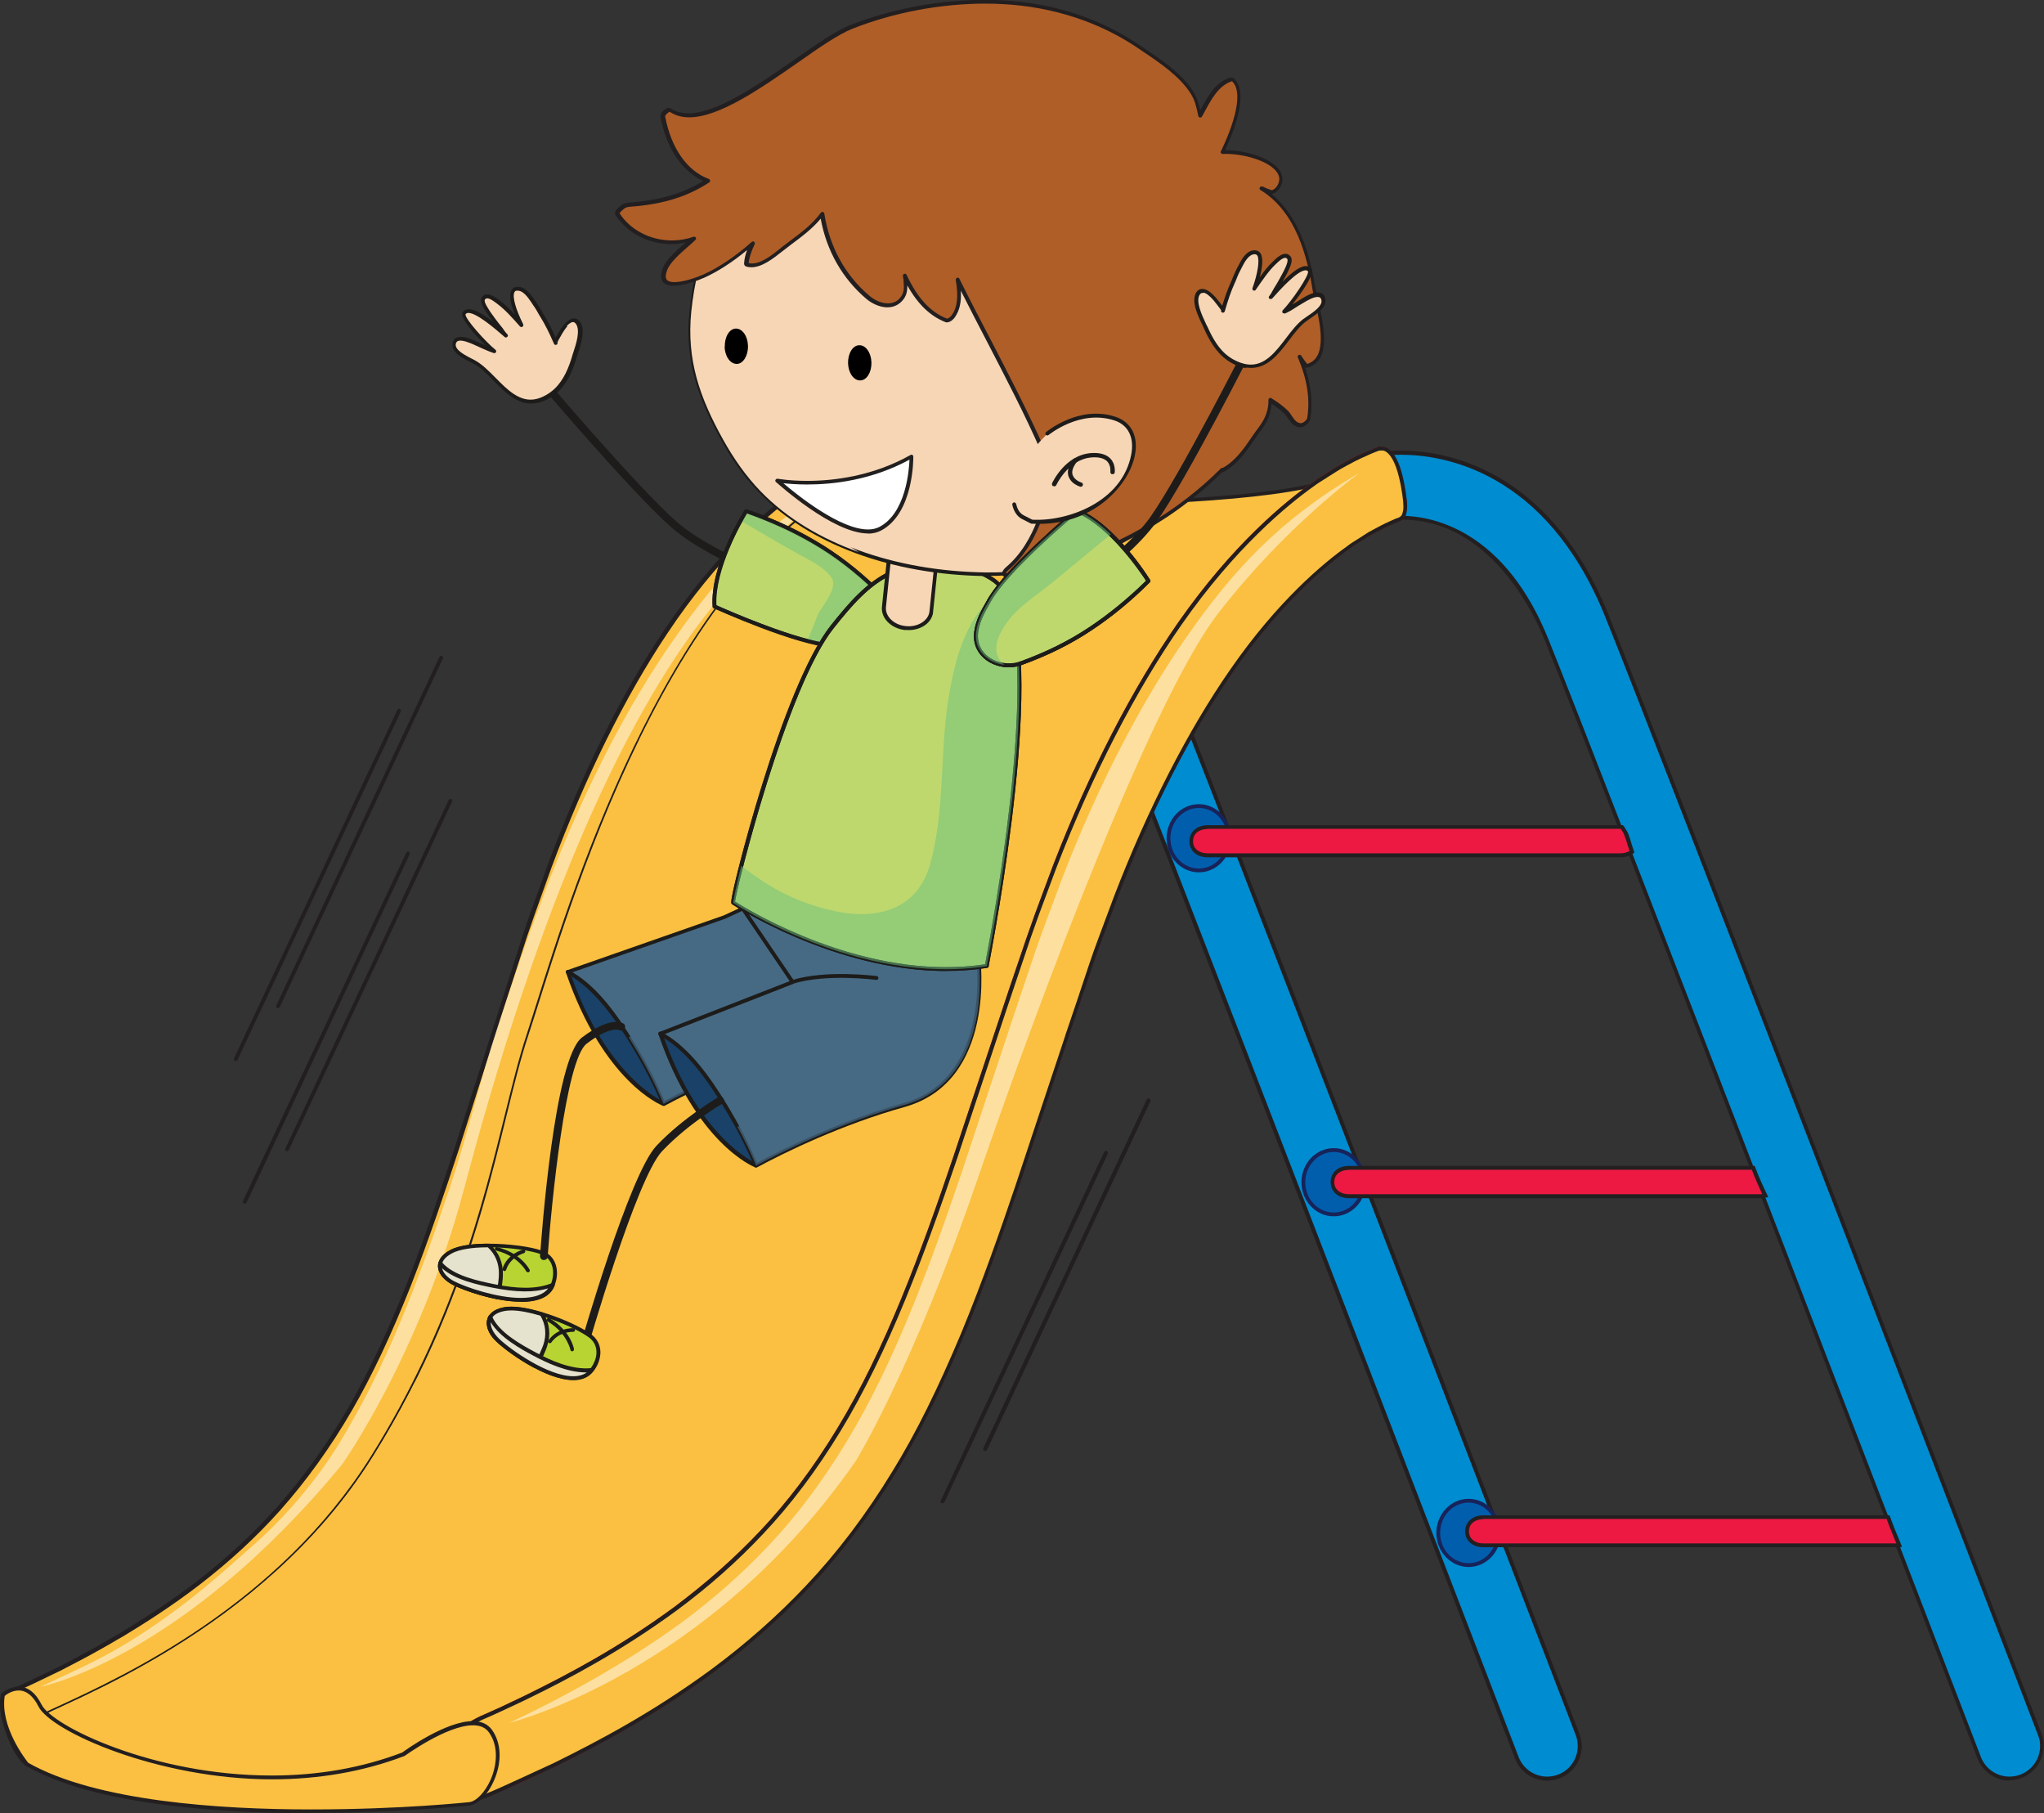 <?xml version="1.0" encoding="UTF-8"?><svg xmlns="http://www.w3.org/2000/svg" viewBox="0 0 112.75 100"><rect x="0" y="0" width="112.75" height="100" fill="#333333" stroke="none"/><defs><style>.cls-1{opacity:.7;}.cls-1,.cls-2,.cls-3{mix-blend-mode:multiply;}.cls-4{fill:#000;}.cls-4,.cls-5,.cls-6,.cls-7,.cls-8,.cls-9,.cls-10,.cls-11,.cls-12,.cls-13,.cls-14,.cls-15,.cls-16,.cls-17,.cls-18,.cls-19,.cls-20,.cls-21,.cls-22,.cls-23{stroke-width:0px;}.cls-5{fill:#b8d433;}.cls-6{fill:#466a84;}.cls-7{fill:#005ead;}.cls-8{fill:#ed1942;}.cls-9{fill:#af5e28;}.cls-24{isolation:isolate;}.cls-10{fill:#008cd0;}.cls-11{fill:#6bc07d;}.cls-12{fill:#bed86e;}.cls-13{fill:#fbc041;}.cls-14{fill:#ac191d;}.cls-15{fill:#e5e2cd;}.cls-16{fill:#8cbd3f;}.cls-2,.cls-25{opacity:.5;}.cls-17{fill:#f7d6b6;}.cls-18{fill:#221f1f;}.cls-19{fill:#231f20;}.cls-20{fill:#fff;}.cls-21{fill:#17235a;}.cls-22{fill:#1d1c1a;}.cls-23{fill:#1a4168;}.cls-25{mix-blend-mode:screen;}</style></defs><g class="cls-24"><g id="Layer_2"><g id="Layer_1-2"><path class="cls-10" d="M87.02,95.66c-.21-.55-21.3-55.36-23.91-61.77-3.96-9.72-11.5-8.96-12.23-8.86-1.17.14-2.25.47-3.25.92.06.95.26,1.9.52,2.77.08.27.17.55.28.84.87-.49,1.84-.84,2.89-.97.02,0,.04,0,.07,0,.05,0,5.39-.75,8.41,6.67,2.6,6.38,23.67,61.15,23.88,61.7.35.92,1.39,1.38,2.32,1.03.92-.36,1.38-1.39,1.03-2.32Z"/><path class="cls-19" d="M85.34,98.2h0c-.78,0-1.49-.49-1.77-1.22-.21-.55-21.28-55.31-23.88-61.7-.63-1.55-3.07-6.62-7.86-6.62-.28,0-.43.02-.43.02h-.07c-.96.12-1.92.44-2.85.96-.03.01-.06.02-.09,0-.03-.01-.05-.03-.06-.06-.09-.26-.19-.54-.28-.85-.29-.97-.46-1.91-.52-2.79,0-.04.02-.09.06-.1,1.06-.48,2.16-.79,3.28-.92.12-.02.45-.05.93-.05,2.33,0,8.11.88,11.41,8.98,2.61,6.4,23.7,61.22,23.91,61.77.38.98-.11,2.08-1.09,2.45-.22.08-.45.13-.68.13ZM51.83,28.45c.69,0,2.07.14,3.6,1.05,1.87,1.12,3.37,3.04,4.46,5.7,2.61,6.39,23.67,61.15,23.88,61.7.25.65.88,1.08,1.57,1.08h0c.21,0,.41-.04.61-.11.87-.33,1.3-1.31.97-2.18-.21-.55-21.3-55.37-23.91-61.76-3.26-7.99-8.93-8.85-11.22-8.85-.47,0-.79.04-.91.05-1.07.13-2.13.42-3.15.88.06.85.23,1.75.51,2.67.08.26.15.5.23.72.92-.5,1.87-.81,2.82-.92h.04s.19-.03.49-.03Z"/><g class="cls-2"><path class="cls-10" d="M87.02,95.66c-.21-.55-21.3-55.36-23.91-61.77-3.96-9.72-11.5-8.96-12.23-8.86-1.17.14-2.25.47-3.25.92,0,.17.02.34.04.52.32.23.41.55.14.88.09.47.2.93.33,1.37.08.27.17.55.28.84.87-.49,1.84-.84,2.89-.97.02,0,.04,0,.07,0,.05,0,5.39-.75,8.41,6.67,2.6,6.38,23.67,61.15,23.88,61.7.35.92,1.39,1.38,2.32,1.03.92-.36,1.38-1.39,1.03-2.32Z"/><path class="cls-19" d="M85.34,98.2h0c-.78,0-1.49-.49-1.77-1.22-.21-.55-21.28-55.31-23.88-61.7-.63-1.55-3.07-6.62-7.86-6.62-.28,0-.43.02-.43.02h-.07c-.96.12-1.92.44-2.85.96l-.11.06-.04-.12c-.09-.26-.19-.54-.28-.85-.13-.45-.25-.91-.33-1.38v-.05s.02-.04.02-.04c.1-.13.15-.25.13-.37-.02-.13-.1-.25-.25-.36l-.04-.03v-.05c-.03-.17-.04-.35-.05-.52v-.07s.06-.03.06-.03c1.06-.48,2.16-.79,3.28-.92.12-.02.45-.05.93-.05,2.33,0,8.11.88,11.41,8.98,2.61,6.4,23.7,61.22,23.91,61.77.38.98-.11,2.08-1.09,2.45-.22.08-.45.13-.68.13ZM51.83,28.45c.69,0,2.07.14,3.6,1.05,1.87,1.12,3.37,3.04,4.46,5.7,2.61,6.39,23.67,61.15,23.88,61.7.25.65.88,1.08,1.57,1.08h0c.21,0,.41-.04.61-.11.87-.33,1.3-1.31.97-2.18-.21-.55-21.3-55.37-23.91-61.76-3.26-7.99-8.93-8.85-11.22-8.85-.47,0-.79.04-.91.05-1.07.13-2.13.42-3.15.88,0,.13.02.26.04.39.17.14.27.3.3.47.02.16-.03.33-.15.5.09.44.2.89.32,1.31.08.26.15.5.23.72.92-.5,1.87-.81,2.82-.92h.04s.19-.03.49-.03Z"/></g><path class="cls-10" d="M112.52,95.66c-.21-.55-21.3-55.36-23.91-61.77-3.96-9.72-11.5-8.96-12.24-8.86-1.17.14-1.09.32-2.08.77,0,.17-1.14.49-1.12.66.31.23.4.55.14.88.09.47.2.93.33,1.37.08.27.17.55.28.84.88-.49,1.84-.84,2.9-.97.02,0,.04,0,.07,0,.05,0,5.39-.75,8.41,6.67,2.6,6.38,23.67,61.15,23.88,61.7.36.92,1.39,1.38,2.32,1.03.92-.36,1.38-1.39,1.03-2.32Z"/><path class="cls-19" d="M110.85,98.2h0c-.78,0-1.49-.49-1.77-1.22-.21-.55-21.29-55.35-23.88-61.7-.63-1.55-3.07-6.62-7.86-6.62-.28,0-.43.02-.43.02h-.07c-.96.12-1.92.44-2.85.96l-.11.06-.04-.12c-.09-.25-.18-.52-.28-.85-.13-.45-.25-.91-.34-1.38v-.05s.02-.04.02-.04c.1-.13.14-.25.13-.37-.02-.13-.1-.25-.25-.36l-.04-.03v-.05c-.02-.16.18-.25.62-.44.17-.08.43-.19.49-.25v-.05s.06-.03.06-.03c.3-.14.5-.25.67-.34.38-.21.61-.34,1.44-.44.12-.02.45-.05.93-.05,2.33,0,8.11.88,11.41,8.98,2.6,6.38,23.7,61.22,23.91,61.77.18.47.17.99-.04,1.45-.21.46-.58.82-1.05,1-.22.08-.45.13-.68.13ZM77.34,28.45c.69,0,2.07.14,3.6,1.05,1.87,1.12,3.37,3.04,4.45,5.7,2.59,6.35,23.67,61.15,23.88,61.7.25.65.88,1.08,1.57,1.08h0c.21,0,.41-.04.61-.11.42-.16.75-.48.94-.89.18-.41.2-.87.03-1.29-.21-.55-21.31-55.39-23.91-61.76-3.26-7.99-8.93-8.85-11.22-8.85-.47,0-.79.04-.91.05-.79.09-.99.21-1.37.41-.16.09-.36.2-.64.33-.06.11-.26.2-.6.35-.15.06-.36.15-.45.21.14.13.23.28.25.43.02.16-.03.33-.15.5.09.44.19.88.32,1.31.08.28.16.51.23.72.92-.5,1.87-.81,2.82-.92h.04s.19-.03.48-.03Z"/><path class="cls-7" d="M67.81,46.23c0,.98-.75,1.77-1.67,1.77s-1.67-.79-1.67-1.77.75-1.77,1.67-1.77,1.67.8,1.67,1.77Z"/><path class="cls-21" d="M66.13,48.11c-.98,0-1.78-.84-1.78-1.88s.8-1.88,1.78-1.88,1.78.84,1.78,1.88-.8,1.88-1.78,1.88ZM66.13,44.56c-.87,0-1.57.75-1.57,1.67s.7,1.67,1.57,1.67,1.57-.75,1.57-1.67-.7-1.67-1.57-1.67Z"/><ellipse class="cls-7" cx="73.57" cy="65.2" rx="1.67" ry="1.77"/><path class="cls-21" d="M73.57,67.08c-.98,0-1.78-.84-1.78-1.88s.8-1.88,1.78-1.88,1.78.84,1.78,1.88-.8,1.88-1.78,1.88ZM73.57,63.53c-.86,0-1.57.75-1.57,1.67s.7,1.67,1.57,1.67,1.57-.75,1.57-1.67-.7-1.67-1.57-1.67Z"/><path class="cls-7" d="M82.68,84.54c0,.98-.75,1.77-1.67,1.77s-1.67-.79-1.67-1.77.75-1.77,1.67-1.77,1.67.79,1.67,1.77Z"/><path class="cls-21" d="M81.01,86.42c-.98,0-1.78-.85-1.78-1.88s.8-1.88,1.78-1.88,1.78.84,1.78,1.88-.8,1.88-1.78,1.88ZM81.01,82.87c-.87,0-1.57.75-1.57,1.67s.7,1.67,1.57,1.67,1.56-.75,1.56-1.67-.7-1.67-1.56-1.67Z"/><path class="cls-8" d="M104.16,83.67h-22.33c-.5,0-.9.28-.9.78s.4.78.9.78h22.79c.05,0,.1,0,.15-.01-.21-.51-.43-1.02-.61-1.54Z"/><path class="cls-19" d="M104.61,85.33h-22.79c-.59,0-1-.36-1-.88s.41-.88,1-.88h22.41l.03.07c.15.44.33.87.51,1.3l.15.37-.13.02c-.05,0-.11.01-.17.01ZM81.82,83.78c-.39,0-.79.21-.79.67s.4.67.79.67h22.79l-.05-.11c-.16-.4-.34-.82-.49-1.24h-22.26Z"/><path class="cls-8" d="M97.37,65.95c-.25-.5-.47-1.01-.66-1.53h-22.31c-.5,0-.9.28-.9.78s.4.78.9.78h22.79c.06,0,.13,0,.19-.01,0,0,0,0,0,0Z"/><path class="cls-19" d="M97.19,66.08h-22.79c-.59,0-1-.36-1-.89s.41-.89,1-.89h22.39l.03.07c.18.49.4.99.66,1.52l.06.13-.14.03c-.07.01-.13.02-.2.02ZM74.39,64.52c-.39,0-.79.21-.79.67s.4.67.79.67h22.82c-.22-.47-.41-.91-.58-1.35h-22.24Z"/><path class="cls-8" d="M89.69,45.97c-.07-.12-.14-.24-.21-.35-.03,0-.05,0-.08,0h-22.79c-.5,0-.9.29-.9.78s.4.78.9.78h22.79c.24,0,.46-.07.63-.2-.08-.23-.15-.46-.22-.69-.04-.1-.08-.2-.11-.3Z"/><path class="cls-19" d="M89.4,47.28h-22.79c-.59,0-1-.36-1-.88s.41-.89,1-.89h22.79s.05,0,.08,0h.04s.05.05.05.05c.07.11.15.23.22.36l.05.13c.02.06.04.12.07.19.07.25.14.48.22.7l.03.07-.06.05c-.18.14-.43.22-.69.22ZM66.6,45.72c-.39,0-.79.21-.79.67s.4.67.79.67h22.79c.19,0,.37-.05.5-.13-.07-.2-.14-.41-.2-.63-.02-.05-.04-.12-.07-.18l-.04-.12c-.05-.1-.11-.2-.18-.29,0,0-.01,0-.02,0h-22.79Z"/><path class="cls-13" d="M.48,95.67c.33.88.66,1.37,1.01,1.63,0,0,.3-.13.86-.38.56-.24,1.37-.64,2.41-1.14,1.03-.52,2.27-1.18,3.67-1.99,1.39-.85,2.95-1.84,4.58-3.09,1.62-1.25,3.31-2.75,4.93-4.54,1.61-1.8,3.13-3.9,4.48-6.21,1.34-2.31,2.48-4.82,3.51-7.4,1.02-2.58,1.91-5.22,2.77-7.86.84-2.62,1.68-5.25,2.5-7.84.42-1.28.83-2.55,1.24-3.81.2-.63.42-1.23.64-1.83.21-.6.43-1.2.64-1.79,1.74-4.7,3.8-8.85,5.93-12.04,2.12-3.21,4.35-5.36,5.98-6.58.2-.16.4-.29.59-.41.19-.12.36-.24.53-.34.33-.18.61-.34.84-.46.22-.1.4-.18.52-.24.11-.04.17-.06.17-.06.08-.03.15-.08.21-.16.05-.08.07-.17.09-.32.03-.29-.02-.73-.15-1.41-.22-1.15-.52-1.65-.77-1.86-.26-.21-.42-.13-.48-.15,0,0-.09.03-.27.1-.18.07-.41.18-.73.33-.32.15-.68.36-1.11.6-.21.13-.43.28-.66.43-.23.16-.49.31-.73.51-2.02,1.48-4.58,4-6.93,7.53-2.36,3.52-4.56,7.97-6.4,12.92-.44,1.24-.91,2.51-1.33,3.78-.41,1.27-.83,2.55-1.25,3.85-.82,2.58-1.66,5.2-2.49,7.82-.85,2.6-1.72,5.17-2.68,7.61-.97,2.44-2.02,4.76-3.22,6.84-1.21,2.08-2.55,3.94-3.98,5.54-1.43,1.6-2.94,2.94-4.41,4.08-1.48,1.13-2.92,2.05-4.21,2.84-.66.37-1.27.74-1.85,1.04-.58.3-1.11.59-1.6.84-.98.48-1.75.86-2.29,1.09-.53.24-.82.37-.82.37-.14.47-.06,1.19.31,2.19Z"/><path class="cls-19" d="M1.49,97.41s-.04,0-.06-.02c-.39-.29-.74-.84-1.05-1.68-.36-.98-.47-1.74-.31-2.26,0-.03.03-.05.06-.07,0,0,.29-.13.82-.37.43-.19,1.01-.47,1.74-.82l.54-.26c.31-.15.63-.33.97-.51.2-.11.41-.22.62-.33.37-.19.75-.41,1.15-.65.22-.13.46-.26.69-.4,1.13-.69,2.63-1.63,4.2-2.83,1.66-1.29,3.1-2.62,4.4-4.07,1.44-1.62,2.78-3.48,3.96-5.52,1.09-1.89,2.14-4.12,3.22-6.83,1.01-2.58,1.92-5.29,2.68-7.61l3.74-11.67c.27-.83.58-1.67.87-2.47.16-.44.32-.88.47-1.31,1.85-4.97,4.07-9.45,6.41-12.94,2.78-4.17,5.55-6.53,6.96-7.56.17-.14.36-.26.54-.38.07-.04.13-.09.2-.13.09-.06.17-.11.25-.16.14-.09.28-.18.42-.27.15-.08.28-.16.41-.23.27-.15.5-.28.72-.38.11-.05.21-.09.29-.13.18-.08.33-.15.45-.2.18-.07.27-.1.27-.1.02,0,.04,0,.06,0,.04,0,.06,0,.08,0,.15,0,.3.06.44.17.35.29.62.94.81,1.92.12.64.19,1.13.15,1.45-.02.16-.05.27-.1.36-.06.1-.15.16-.26.21l-.17.06-.51.24c-.16.08-.36.19-.59.32l-.24.13-.54.36c-.18.12-.37.24-.56.39-1.2.9-3.57,2.94-5.96,6.55-2.15,3.22-4.2,7.38-5.92,12.02-.19.52-.38,1.05-.57,1.59l-.2.57c-.17.47-.35.96-.5,1.46l-1.24,3.81-2.5,7.84c-.83,2.53-1.73,5.23-2.77,7.87-1.19,2.98-2.31,5.34-3.51,7.41-1.34,2.31-2.85,4.41-4.49,6.23-1.46,1.62-3.12,3.15-4.94,4.56-1.64,1.27-3.24,2.27-4.59,3.09-1.21.71-2.45,1.38-3.68,2l-.17.09c-.95.46-1.71.83-2.24,1.06l-.85.38s-.03.01-.04.01ZM.26,93.56c-.12.48-.01,1.18.32,2.08.28.77.59,1.27.92,1.54l.8-.36c.53-.23,1.28-.59,2.23-1.06l.17-.08c1.22-.62,2.46-1.29,3.66-1.99,1.34-.81,2.93-1.82,4.57-3.08,1.81-1.4,3.46-2.92,4.92-4.53,1.62-1.81,3.13-3.89,4.46-6.19,1.2-2.06,2.31-4.41,3.5-7.38,1.04-2.63,1.94-5.33,2.77-7.85l2.87-8.97.87-2.68c.16-.51.34-1,.51-1.47l.21-.57c.19-.53.38-1.06.57-1.59,1.73-4.66,3.78-8.83,5.94-12.07,2.4-3.64,4.8-5.7,6.01-6.6.2-.16.39-.28.57-.4l.55-.36.25-.14c.23-.13.43-.24.6-.33l.52-.24.18-.07c.07-.03.12-.06.16-.12.04-.06.06-.14.07-.27.03-.3-.04-.77-.15-1.38-.23-1.17-.53-1.62-.74-1.8-.18-.15-.29-.13-.35-.12-.02,0-.03,0-.05,0-.04.01-.12.04-.24.09-.12.04-.26.11-.43.19-.09.04-.19.09-.29.13-.21.1-.44.22-.7.37-.13.07-.26.15-.41.23-.13.08-.26.17-.4.26-.08.05-.16.11-.25.16-.06.04-.13.09-.2.13-.17.11-.35.23-.52.37-1.4,1.02-4.15,3.36-6.91,7.51-2.33,3.48-4.54,7.94-6.39,12.9-.15.43-.31.87-.47,1.31-.29.81-.59,1.64-.87,2.47l-1.25,3.85-2.49,7.82c-.76,2.32-1.67,5.04-2.68,7.62-1.08,2.72-2.14,4.96-3.23,6.85-1.19,2.06-2.54,3.93-3.99,5.56-1.31,1.46-2.76,2.8-4.43,4.09-1.57,1.21-3.08,2.16-4.22,2.85-.24.13-.47.27-.69.4-.41.23-.79.45-1.16.65-.21.11-.42.22-.62.33-.35.18-.67.35-.98.51l-.54.26c-.74.36-1.32.64-1.75.83-.41.19-.67.3-.77.35Z"/><path class="cls-13" d="M47.44,26.5l.61-.37s.75,1.43,4.93,1.63c4.17.2,17.8.07,20.71-1.41,2.9-1.47,2.83-1.07,3.15.16s-5.48,1.92-9.37,7.29c-3.89,5.37-11.31,23.81-15.15,36.2-3.83,12.38-20.86,25.59-25.21,26.04l-1.19,3.09s-14.49,1.3-24.43-1.81c0,0-1.1-1.51.41-2.45,1.51-.94,12.53-4.72,18.64-14.48,6.11-9.76,6.92-18.25,8.59-23.25,1.67-4.99,7.1-25.32,18.3-30.62Z"/><path class="cls-19" d="M18.7,99.49c-4.83,0-11.74-.36-17.24-2.09-.02,0-.04-.02-.05-.04-.02-.03-.53-.74-.38-1.52.09-.43.36-.8.82-1.08.24-.15.72-.37,1.38-.67,3.62-1.67,12.1-5.58,17.23-13.77,4.53-7.24,6.16-13.87,7.36-18.72.43-1.73.79-3.22,1.22-4.51.15-.46.34-1.06.56-1.76,2.07-6.59,7.58-24.09,17.79-28.93l.6-.37s.06-.02.08-.01c.03,0,.05.03.07.05,0,.01.8,1.38,4.84,1.58.98.05,2.4.07,4,.07,6.34,0,14.51-.38,16.65-1.47,1.36-.69,2.05-.96,2.46-.96.54,0,.65.42.79,1l.05.18c.14.56-.65.95-1.98,1.61-2.01.99-5.05,2.5-7.41,5.76-3.86,5.33-11.31,23.82-15.13,36.16-2.26,7.3-8.77,14.12-12.44,17.54-4.95,4.6-10.43,8.27-12.8,8.57l-1.16,3.03s-.05.06-.09.07c-.03,0-3.06.27-7.22.27ZM1.56,97.21c5.47,1.71,12.34,2.07,17.14,2.07,3.82,0,6.67-.22,7.14-.26l1.16-3.03s.05-.06.09-.07c2.29-.24,7.77-3.9,12.74-8.52,3.66-3.4,10.14-10.19,12.38-17.45,3.83-12.36,11.28-30.88,15.16-36.23,2.4-3.31,5.46-4.83,7.49-5.83,1.14-.57,1.97-.97,1.87-1.37l-.05-.18c-.15-.6-.23-.84-.59-.84s-1.06.27-2.37.93c-2.17,1.1-10.38,1.49-16.74,1.49-1.6,0-3.03-.03-4.01-.07-3.62-.17-4.71-1.26-4.96-1.59l-.53.32c-10.13,4.8-15.62,22.24-17.69,28.8-.22.71-.41,1.3-.57,1.77-.43,1.28-.79,2.77-1.22,4.49-1.2,4.86-2.83,11.51-7.38,18.78-5.16,8.25-13.68,12.17-17.32,13.85-.65.3-1.12.52-1.36.66-.4.25-.65.57-.72.94-.12.61.23,1.2.32,1.33Z"/><g class="cls-3"><path class="cls-13" d="M45.14,78.5c-2.07,1.06-4.31,1.29-6.57,1.37-2.02.07-4.06.06-6.08-.06-2.78-.17-5.85-.49-8.24-2.2-.56-.4-1.01-.88-1.36-1.4-.68,1.36-1.46,2.75-2.35,4.17-6.11,9.76-17.13,13.54-18.64,14.48-1.51.94-.41,2.45-.41,2.45,9.94,3.12,24.43,1.81,24.43,1.81l1.19-3.09c3.81-.4,17.34-10.57,23.22-21.41-1.63,1.46-3.27,2.9-5.18,3.88Z"/></g><g class="cls-3"><path class="cls-13" d="M48.05,26.12l-.61.37c-11.21,5.31-16.63,25.63-18.3,30.62-1.67,4.99-2.48,13.49-8.59,23.25-6.11,9.76-17.13,13.54-18.64,14.48-.09.06-.17.11-.24.17.1,0,.2,0,.3.02.74.14,1.15.77,1.62,1.33.37-.29.85-.43,1.33-.57,2.56-.99,8.43-3.94,14.91-9.95,8.13-7.54,10.88-27.17,16.81-40.37,5.09-11.32,11.6-16.85,13.34-18.19-1.57-.49-1.93-1.16-1.93-1.16Z"/></g><path class="cls-8" d="M24.43,98.64c.09.14.2.27.35.37.73.5,1.67.06,2.41-.14,0,0,.31-.14.9-.39.59-.25,1.44-.65,2.52-1.16,2.15-1.06,5.24-2.63,8.67-5.16,1.71-1.27,3.5-2.79,5.22-4.61,1.73-1.82,3.36-3.98,4.81-6.35,1.46-2.37,2.69-4.98,3.8-7.65,1.11-2.68,2.07-5.43,3.01-8.17.91-2.74,1.82-5.47,2.71-8.16.45-1.33.9-2.66,1.34-3.97.22-.66.46-1.28.69-1.91.23-.62.46-1.25.69-1.86,1.88-4.89,4.11-9.19,6.4-12.49,2.29-3.31,4.66-5.52,6.4-6.77.21-.17.43-.29.63-.42.2-.12.39-.25.56-.35.35-.18.65-.36.89-.47.24-.11.43-.19.55-.25.12-.04.18-.07.18-.07.09-.03.17-.08.22-.17.05-.08.09-.18.11-.32.04-.29,0-.73-.13-1.42-.22-1.15-.52-1.65-.77-1.86-.26-.21-.43-.13-.49-.15,0,0-.39.13-1.04.43-.33.14-.71.37-1.16.6-.22.12-.45.28-.7.43-.24.16-.52.31-.77.51-2.12,1.5-4.83,4.07-7.36,7.69-2.53,3.62-4.9,8.23-6.89,13.37-.47,1.29-.99,2.61-1.44,3.93-.45,1.32-.9,2.66-1.35,4.01-.89,2.68-1.8,5.41-2.7,8.14-1.83,5.41-3.79,10.69-6.41,15-1.31,2.15-2.74,4.07-4.29,5.69-1.54,1.64-3.15,3.01-4.71,4.18-3.14,2.31-6.05,3.82-8.1,4.82-1.03.49-1.84.88-2.41,1.11-.96.4-2.05,1.18-2.42,2.28-.19.56-.21,1.22.09,1.7Z"/><path class="cls-14" d="M25.57,99.34h0c-.33,0-.61-.08-.86-.25-.15-.11-.28-.24-.38-.4-.29-.46-.33-1.13-.1-1.79.33-.96,1.26-1.84,2.49-2.35.49-.21,1.16-.52,2.01-.93l.39-.19c2.15-1.06,5.02-2.56,8.08-4.81,1.76-1.32,3.3-2.68,4.7-4.16,1.52-1.6,2.96-3.5,4.28-5.68,2.64-4.33,4.64-9.76,6.4-14.97l3.1-9.32.96-2.82c.3-.87.62-1.74.94-2.59.17-.45.34-.9.5-1.34,1.99-5.15,4.38-9.78,6.9-13.4,3-4.3,5.92-6.68,7.39-7.72.17-.13.35-.25.52-.35.09-.05.17-.11.25-.16.08-.05.16-.1.24-.15.16-.1.31-.2.47-.29.15-.08.29-.16.42-.23.28-.15.52-.28.75-.38.37-.17.73-.32,1.03-.43h0s.05-.02.08,0c.04,0,.06,0,.08,0,.15,0,.3.06.44.17.35.3.63.94.81,1.93.14.76.18,1.17.13,1.45-.02.16-.06.28-.12.37-.07.1-.16.16-.28.21l-.33.13-.4.18c-.14.07-.3.15-.49.25-.13.07-.26.14-.4.21l-.55.35c-.05.03-.1.07-.16.1-.15.09-.3.19-.46.31-1.27.91-3.79,2.99-6.38,6.75-2.32,3.34-4.53,7.65-6.38,12.47l-.85,2.28c-.18.48-.36.97-.53,1.48-.43,1.27-.86,2.55-1.3,3.84l-.04.13c-.89,2.69-1.8,5.43-2.71,8.16-.85,2.49-1.85,5.39-3.01,8.18-1.3,3.11-2.51,5.55-3.81,7.67-1.48,2.42-3.1,4.56-4.82,6.37-1.55,1.64-3.31,3.2-5.24,4.63-3.27,2.4-6.23,3.96-8.69,5.17-1.11.53-1.94.92-2.53,1.16l-.89.39c-.14.04-.28.08-.42.12-.39.12-.83.25-1.24.25ZM76.11,24.84c-.29.1-.64.25-1,.42-.22.1-.46.22-.73.37-.13.07-.27.15-.42.23-.14.08-.29.18-.45.28-.08.05-.16.1-.24.15-.08.05-.16.11-.25.16-.17.11-.34.21-.51.34-1.46,1.03-4.36,3.4-7.34,7.67-2.51,3.6-4.89,8.22-6.88,13.35-.16.44-.33.89-.5,1.34-.32.84-.64,1.72-.94,2.58l-1.35,4.01-2.7,8.14c-1.77,5.23-3.77,10.66-6.42,15.02-1.33,2.19-2.78,4.11-4.3,5.71-1.41,1.5-2.95,2.87-4.73,4.19-3.08,2.26-5.95,3.77-8.12,4.83l-.39.19c-.85.4-1.53.72-2.02.93-.44.18-1.91.88-2.37,2.22-.21.6-.17,1.2.08,1.61.08.13.19.24.32.33.21.14.45.21.73.21.39,0,.79-.12,1.18-.24.14-.04.28-.09.41-.12l.88-.39c.58-.25,1.41-.64,2.52-1.16,2.45-1.21,5.4-2.76,8.66-5.15,1.92-1.42,3.67-2.97,5.21-4.6,1.71-1.8,3.33-3.93,4.79-6.33,1.3-2.11,2.5-4.54,3.8-7.64,1.15-2.78,2.16-5.67,3-8.16.91-2.73,1.81-5.47,2.71-8.16l.04-.13c.44-1.29.87-2.57,1.29-3.84.17-.51.35-1.01.53-1.49l.85-2.28c1.86-4.83,4.08-9.16,6.41-12.51,2.61-3.78,5.15-5.88,6.43-6.79.16-.13.32-.23.48-.33.05-.03.11-.07.16-.1l.56-.36c.15-.08.28-.15.41-.22.19-.1.35-.19.5-.26l.55-.25.19-.07c.07-.03.13-.07.17-.13.04-.06.07-.15.09-.27.04-.26,0-.66-.13-1.38-.22-1.16-.52-1.62-.74-1.8-.18-.15-.29-.13-.36-.12-.02,0-.03,0-.05,0Z"/><path class="cls-13" d="M24.43,98.64c.09.14.2.27.35.37.73.5,1.11.49,3.31-.53.58-.27,1.44-.65,2.52-1.16,2.15-1.06,5.24-2.63,8.67-5.16,1.71-1.27,3.5-2.79,5.22-4.61,1.73-1.82,3.36-3.98,4.81-6.35,1.46-2.37,2.69-4.98,3.8-7.65,1.11-2.68,2.07-5.43,3.01-8.17.91-2.74,1.82-5.47,2.71-8.16.45-1.33.9-2.66,1.34-3.97.22-.66.46-1.28.69-1.91.23-.62.46-1.25.69-1.86,1.88-4.89,4.11-9.19,6.4-12.49,2.29-3.31,4.66-5.52,6.4-6.77.21-.17.43-.29.63-.42.2-.12.39-.25.56-.35.35-.18.65-.36.89-.47.24-.11.43-.19.55-.25.12-.04.18-.07.18-.07.09-.03.17-.08.22-.17.05-.08.09-.18.11-.32.04-.29,0-.73-.13-1.42-.22-1.15-.52-1.65-.77-1.86-.26-.21-.43-.13-.49-.15,0,0-.39.13-1.04.43-.33.14-.71.37-1.16.6-.22.12-.45.28-.7.43-.24.16-.52.31-.77.51-2.12,1.5-4.83,4.07-7.36,7.69-2.53,3.62-4.9,8.23-6.89,13.37-.47,1.29-.99,2.61-1.44,3.93-.45,1.32-.9,2.66-1.35,4.01-.89,2.68-1.8,5.41-2.7,8.14-1.83,5.41-3.79,10.69-6.41,15-1.31,2.15-2.74,4.07-4.29,5.69-1.54,1.64-3.15,3.01-4.71,4.18-3.14,2.31-6.05,3.82-8.1,4.82-1.03.49-1.84.88-2.41,1.11-.96.4-2.05,1.18-2.42,2.28-.19.56-.21,1.22.09,1.7Z"/><path class="cls-19" d="M25.64,99.43c-.36,0-.62-.13-.92-.34-.15-.11-.28-.24-.38-.4-.29-.46-.33-1.13-.1-1.79.33-.96,1.26-1.84,2.49-2.35.49-.21,1.16-.52,2.01-.93l.39-.19c2.15-1.06,5.02-2.56,8.08-4.81,1.76-1.32,3.3-2.68,4.7-4.16,1.52-1.6,2.96-3.5,4.28-5.68,2.64-4.33,4.64-9.76,6.4-14.97l3.1-9.32.96-2.82c.3-.87.62-1.74.94-2.59.17-.45.34-.9.5-1.34,1.99-5.15,4.38-9.78,6.9-13.4,3-4.3,5.92-6.68,7.39-7.72.17-.13.35-.25.52-.35.09-.05.17-.11.25-.16.08-.05.16-.1.24-.15.16-.1.31-.2.47-.29.15-.08.29-.16.42-.23.28-.15.52-.28.75-.38.37-.17.73-.32,1.03-.43h0s.05-.02.08,0c.04,0,.06,0,.08,0,.15,0,.3.06.44.17.35.3.63.94.81,1.93.14.76.18,1.17.13,1.45-.02.16-.06.28-.12.37-.07.1-.16.16-.28.21l-.33.13-.4.18c-.14.07-.3.15-.49.25-.13.07-.26.14-.4.21l-.55.35c-.05.03-.1.07-.16.1-.15.09-.3.19-.46.31-1.27.91-3.79,2.99-6.38,6.75-2.32,3.34-4.53,7.65-6.38,12.47l-.85,2.28c-.18.48-.36.97-.53,1.48-.43,1.27-.86,2.55-1.3,3.84l-.04.13c-.89,2.69-1.8,5.43-2.71,8.16-.85,2.49-1.85,5.39-3.01,8.18-1.3,3.11-2.51,5.55-3.81,7.67-1.48,2.42-3.1,4.56-4.82,6.37-1.55,1.64-3.31,3.2-5.24,4.63-3.27,2.4-6.23,3.96-8.69,5.17-.77.37-1.43.66-1.95.9-.21.1-.41.18-.57.26-1.42.65-2.02.86-2.49.86ZM76.11,24.84c-.29.1-.64.25-1,.42-.22.1-.46.22-.73.37-.13.07-.27.15-.42.23-.14.08-.29.18-.45.28-.08.05-.16.1-.24.15-.08.05-.16.11-.25.16-.17.11-.34.21-.51.34-1.46,1.03-4.36,3.4-7.34,7.67-2.51,3.6-4.89,8.22-6.88,13.35-.16.44-.33.89-.5,1.34-.32.84-.64,1.72-.94,2.58l-1.35,4.01-2.7,8.14c-1.77,5.23-3.77,10.66-6.42,15.02-1.33,2.19-2.78,4.11-4.3,5.71-1.41,1.5-2.95,2.87-4.73,4.19-3.08,2.26-5.95,3.77-8.12,4.83l-.39.19c-.85.4-1.53.72-2.02.93-.44.18-1.91.88-2.37,2.22-.21.6-.17,1.2.08,1.61.08.13.19.24.32.33.28.19.5.31.8.31.43,0,1.04-.21,2.4-.84.17-.08.36-.16.57-.26.53-.24,1.18-.54,1.95-.9,2.45-1.21,5.4-2.76,8.66-5.15,1.92-1.42,3.67-2.97,5.21-4.6,1.71-1.8,3.33-3.93,4.79-6.33,1.3-2.11,2.5-4.54,3.8-7.64,1.15-2.78,2.16-5.67,3-8.16.91-2.73,1.81-5.47,2.71-8.16l.04-.13c.44-1.29.87-2.57,1.29-3.84.17-.51.35-1.01.53-1.49l.85-2.28c1.86-4.83,4.08-9.16,6.41-12.51,2.61-3.78,5.15-5.88,6.43-6.79.16-.13.32-.23.48-.33.05-.03.11-.07.16-.1l.56-.36c.15-.08.28-.15.41-.22.19-.1.35-.19.5-.26l.55-.25.19-.07c.07-.03.13-.07.17-.13.04-.06.07-.15.09-.27.04-.26,0-.66-.13-1.38-.22-1.16-.52-1.62-.74-1.8-.18-.15-.29-.13-.36-.12-.02,0-.03,0-.05,0Z"/><g class="cls-25"><path class="cls-20" d="M74.92,26.12c-4.37,2.56-6.93,5.37-9.46,9-2.53,3.62-4.9,8.23-6.89,13.37-.47,1.29-.99,2.61-1.44,3.93-.45,1.32-.9,2.66-1.35,4.01-.89,2.69-1.8,5.41-2.7,8.14-1.83,5.41-3.79,10.69-6.41,14.99-1.31,2.15-2.74,4.07-4.29,5.7-1.54,1.63-3.15,3.01-4.71,4.17-3.14,2.31-6.76,4.26-9.56,5.58,0,0,10.94-2.69,19.11-14.46,0,0,3.08-4.99,6.67-15.43,3.63-10.57,9.73-26.68,13.31-31.3,3.71-4.8,7.74-7.7,7.74-7.7Z"/></g><g class="cls-25"><path class="cls-20" d="M46.59,26.32c-4.38,2.56-6.93,5.37-9.46,9-2.53,3.62-4.9,8.23-6.89,13.37-.47,1.29-.99,2.61-1.44,3.93-.45,1.32-.9,2.66-1.35,4.01-.89,2.69-1.71,6.09-2.62,8.82-1.83,5.41-3.49,9.84-6.11,14.14-1.31,2.15-3.08,4.16-4.75,5.63-1.79,1.58-2.69,2.4-4.25,3.56-3.14,2.31-4.67,2.92-7.47,4.24,0,0,7.74-1.49,16.62-12.26,0,0,4.29-6.01,6.74-15.24,4.75-17.93,9.66-26.88,13.24-31.5,3.71-4.8,7.73-7.7,7.73-7.7Z"/></g><path class="cls-13" d="M1.49,97.3s-1.63-1.95-1.32-3.82c0,0,1.21-1.09,2.06.59.85,1.68,11,6.14,20.04,2.68,0,0,3.74-2.75,4.8-1.29,1.06,1.46-.18,3.91-1.18,4.02-1.22.13-17.67,1.64-24.4-2.19Z"/><path class="cls-19" d="M17.16,100c-5.08,0-11.94-.45-15.73-2.61-.01,0-.02-.01-.03-.02-.07-.08-1.66-2.01-1.35-3.91,0-.02.02-.05.03-.06.02-.02.42-.38.94-.38s.95.34,1.28,1c.58,1.16,6.13,3.9,12.69,3.9,2.58,0,5-.43,7.2-1.27.2-.15,2.41-1.73,3.89-1.73.47,0,.82.16,1.05.47.53.73.57,1.79.11,2.83-.34.77-.88,1.31-1.36,1.36-.04,0-3.87.4-8.73.4ZM1.56,97.22c3.75,2.12,10.55,2.57,15.6,2.57s8.67-.4,8.71-.4c.4-.04.88-.54,1.19-1.23.33-.75.48-1.83-.09-2.62-.19-.26-.47-.39-.88-.39-1.45,0-3.75,1.68-3.77,1.69,0,0-.02,0-.03.01-2.23.85-4.69,1.28-7.29,1.28-6.27,0-12.19-2.64-12.88-4.02-.29-.58-.66-.88-1.09-.88-.37,0-.68.22-.77.3-.26,1.7,1.15,3.5,1.29,3.68Z"/><path class="cls-22" d="M44.91,33.03s-.05,0-.07-.01c-.23-.08-5.56-1.97-7.79-3.92-2.2-1.93-7.3-7.94-7.35-8-.08-.09-.06-.22.02-.3.09-.08.23-.07.3.02.05.06,5.13,6.04,7.31,7.96,2.16,1.9,7.59,3.82,7.64,3.84.11.04.17.16.13.27-.03.09-.11.14-.2.14Z"/><path class="cls-17" d="M25.6,17.27c-.2.27,1.25,1.77,1.67,2.1-.04-.01-.08-.03-.11-.04-.29-.1-.56-.26-.85-.37-.25-.1-1.17-.58-1.26,0-.07.5.87.85,1.19,1.04,1.06.63,1.96,2.44,3.4,2.1.37-.09.76-.33,1.04-.59.51-.48.78-1.15.98-1.8.14-.48.56-1.48.2-1.93-.21-.27-.49-.06-.66.12-.13.14-.23.3-.33.46-.04.08-.29.45-.25.53-.22-.51-.46-1.02-.75-1.49,0-.02-.02-.04-.04-.05-.11-.22-.24-.43-.38-.63-.22-.31-.52-.83-.96-.8-.56.03-.17,1.16.25,2-.38-.43-.84-.96-1.24-1.24-.18-.13-.67-.55-.87-.23-.1.16.06.41.13.54.13.22.29.44.44.64.12.16.24.3.36.45.1.13.2.3.33.4-.67-.59-1.96-1.7-2.31-1.23Z"/><path class="cls-22" d="M29.68,22.21c-1.02.24-1.76-.51-2.47-1.23-.34-.35-.67-.68-1.01-.88-.06-.04-.14-.08-.23-.12-.43-.21-1.08-.54-1.01-1.03.03-.23.17-.32.29-.35.28-.08.67.07,1.01.22.04.02.07.03.1.04.12.05.24.11.36.16.03.01.05.02.08.04-.57-.56-1.49-1.55-1.27-1.85.05-.07.12-.12.2-.14.33-.1.86.21,1.46.67,0-.01-.02-.03-.03-.04-.15-.2-.31-.42-.46-.67-.09-.16-.25-.43-.12-.63.05-.08.11-.13.19-.15.24-.07.53.12.78.31l.05.04c.25.18.52.45.8.75-.18-.46-.34-1-.21-1.3.06-.14.17-.22.33-.23.46-.03.76.42.99.75l.07.1c.13.19.26.4.38.64.01.02.03.04.04.05.24.39.44.79.65,1.26.03-.07.08-.15.14-.24l.03-.05c.11-.19.22-.34.34-.48.09-.1.23-.22.38-.27.17-.05.33,0,.44.15.34.43.07,1.25-.11,1.79-.03.08-.05.16-.07.23-.18.58-.45,1.32-1.01,1.85-.28.26-.65.48-.98.58-.04.01-.07.02-.11.03ZM31.3,17.99c-.11.12-.21.27-.31.44l-.03.06c-.17.28-.2.37-.21.38.02.05,0,.12-.05.14-.06.03-.12,0-.14-.05-.25-.57-.47-1.03-.75-1.48,0-.01-.02-.03-.04-.06-.12-.23-.25-.44-.38-.62l-.07-.11c-.2-.29-.46-.68-.8-.66-.08,0-.12.03-.15.1-.11.25.08.94.49,1.75.02.05,0,.11-.04.14-.04.03-.11.02-.14-.02-.41-.47-.85-.95-1.22-1.22l-.05-.04c-.16-.12-.54-.42-.66-.22-.06.09.07.32.14.43.13.22.28.43.43.63.11.15.23.3.35.45.04.04.08.1.11.15.06.09.13.18.2.25.05.04.05.11,0,.15-.04.04-.11.05-.15,0h0c-.45-.39-1.64-1.44-2.07-1.31-.03.01-.06.03-.08.06-.06.22,1.11,1.53,1.65,1.96.04.03.05.09.03.13-.03.05-.08.07-.13.05l-.11-.04c-.18-.06-.34-.14-.51-.21-.12-.05-.23-.11-.35-.16-.03,0-.06-.03-.11-.05-.21-.09-.64-.28-.87-.21-.05.02-.12.05-.14.18-.05.33.55.63.9.81.1.05.18.09.24.13.37.22.7.56,1.05.91.67.68,1.37,1.39,2.27,1.17.33-.08.71-.29.99-.56.52-.49.79-1.2.96-1.76.02-.07.04-.15.07-.23.16-.47.41-1.25.14-1.6-.06-.08-.13-.1-.21-.08-.08.03-.19.1-.29.21Z"/><path class="cls-23" d="M37.06,59.15l-.47,1.72s-3.2-1.24-5.28-7.27c0,0,5.02-.02,5.74,5.55Z"/><path class="cls-22" d="M36.6,60.98s-.03,0-.04,0c-.13-.05-3.27-1.33-5.34-7.34-.01-.03,0-.07.01-.1.02-.03.05-.05.09-.05.21,0,5.12.06,5.85,5.64,0,.01,0,.03,0,.04l-.47,1.72s-.03.05-.05.07c-.02,0-.03.01-.05.01ZM31.47,53.71c1.82,5.16,4.49,6.73,5.06,7.01l.43-1.58c-.65-4.91-4.64-5.38-5.49-5.43Z"/><path class="cls-6" d="M34.87,57.51c-.84-1.37-2.01-3.1-3.55-3.91l8.63-3.02,5.06-2.34,3.84,1.12s.98,6.75-4.09,8.17c-3.58,1-6.77,2.59-8.16,3.34-.49-1.19-1.1-2.33-1.73-3.36Z"/><path class="cls-22" d="M36.6,60.98s-.03,0-.04,0c-.03-.01-.05-.03-.06-.06-.45-1.1-1.03-2.22-1.72-3.34-.85-1.39-2.02-3.08-3.51-3.88-.04-.02-.06-.06-.06-.1,0-.04.03-.08.07-.09l8.63-3.02,5.05-2.33s.05-.01.08,0l3.84,1.12s.07.04.08.09c0,.07.93,6.86-4.17,8.29-3.5.98-6.6,2.5-8.14,3.33-.02,0-.03.01-.05.01ZM31.58,53.62c1.42.84,2.5,2.4,3.38,3.84.67,1.1,1.24,2.19,1.69,3.26,1.58-.84,4.64-2.33,8.08-3.29,4.65-1.3,4.11-7.28,4.03-7.99l-3.74-1.09-5.02,2.32-8.42,2.95Z"/><g class="cls-1"><path class="cls-6" d="M42.65,54.26c-2.78.3-5.44,1.7-7.97,2.95.07.1.13.21.19.31.63,1.02,1.24,2.17,1.73,3.36,1.4-.75,4.59-2.34,8.16-3.34,1.35-.38,2.27-1.14,2.9-2.05-1.55-.86-3.24-1.42-5.01-1.23Z"/></g><path class="cls-23" d="M42.17,62.55l-.47,1.72s-3.2-1.25-5.28-7.27c0,0,5.02-.02,5.75,5.55Z"/><path class="cls-22" d="M41.7,64.38s-.02,0-.04,0c-.13-.05-3.27-1.33-5.34-7.34-.01-.03,0-.07.01-.1.02-.03.05-.04.09-.04.21,0,5.12.06,5.85,5.64,0,.01,0,.03,0,.04l-.47,1.72s-.03.05-.05.07c-.02,0-.03.01-.05.01ZM36.58,57.11c1.82,5.17,4.49,6.73,5.06,7.01l.43-1.58c-.65-4.9-4.64-5.38-5.49-5.43Z"/><path class="cls-6" d="M39.97,60.92c-.84-1.37-2.01-3.1-3.55-3.91l7.3-2.85-2.82-4.15,13.06,2.76s.98,6.76-4.09,8.17c-3.58,1-6.77,2.59-8.17,3.34-.49-1.19-1.1-2.34-1.73-3.36Z"/><path class="cls-22" d="M41.7,64.38s-.02,0-.04,0c-.03,0-.05-.03-.06-.06-.45-1.1-1.03-2.22-1.72-3.34-.85-1.39-2.02-3.09-3.51-3.88-.04-.02-.06-.06-.05-.1,0-.04.03-.08.07-.09l7.17-2.8-2.74-4.04s-.02-.08,0-.12c.02-.04.07-.05.11-.05l13.06,2.77s.08.04.08.09c0,.07.93,6.86-4.17,8.29-3.5.98-6.6,2.5-8.14,3.33-.02,0-.03.01-.05.01ZM36.67,57.02c1.42.84,2.51,2.41,3.39,3.84.67,1.1,1.24,2.19,1.69,3.27,1.58-.84,4.64-2.33,8.08-3.29,4.64-1.29,4.11-7.25,4.03-7.98l-12.72-2.69,2.67,3.93s.02.06.01.09c-.01.03-.04.06-.06.07l-7.09,2.77Z"/><g class="cls-1"><path class="cls-6" d="M53.96,52.77l-12.93-2.74c1.45,1.88,3.83,2.6,6.11,3.22,1.14.31,3.18.83,3.27,2.35.13,2.22-2.15,3.22-3.81,4.07-1.92.98-3.87,1.85-5.92,2.47.37.68.72,1.4,1.03,2.14,1.4-.75,4.59-2.34,8.17-3.34,5.07-1.41,4.09-8.17,4.09-8.17Z"/></g><path class="cls-12" d="M48.7,33.02c-.1-.18-.22-.35-.38-.5-1.04-1-2.14-1.87-3.39-2.6-1.19-.7-2.47-1.27-3.77-1.72,0,0-1.9,3.02-1.74,5.25,0,0,4.49,2.04,6.58,2.17.63.04,1.23.09,1.85-.11,1.11-.36,1.34-1.58.86-2.49Z"/><path class="cls-22" d="M46.79,35.76h0c-.23,0-.47-.02-.7-.03h-.1c-2.08-.13-6.43-2.1-6.62-2.18-.03-.02-.06-.05-.06-.09-.16-2.24,1.68-5.19,1.76-5.32.03-.04.08-.06.13-.04,1.37.47,2.64,1.05,3.79,1.73,1.19.7,2.31,1.55,3.41,2.61.16.15.29.33.4.53.29.54.33,1.17.12,1.7-.19.46-.54.78-1.04.94-.32.1-.66.15-1.08.15ZM39.52,33.38c.53.24,4.57,2.02,6.48,2.13h.1c.24.02.46.04.69.04h0c.4,0,.72-.04,1.01-.14.43-.14.74-.42.91-.82.19-.46.15-1.03-.11-1.52-.1-.18-.22-.34-.36-.48-1.09-1.04-2.19-1.89-3.37-2.58-1.12-.66-2.35-1.22-3.68-1.69-.28.46-1.79,3.08-1.69,5.05Z"/><g class="cls-2"><path class="cls-11" d="M48.7,33.02c-.1-.18-.22-.35-.38-.5-1.04-1-2.14-1.87-3.39-2.6-1.19-.7-2.47-1.27-3.77-1.72,0,0-.12.2-.3.52,1.04.61,2.08,1.22,3.13,1.81.64.36,1.41.69,1.86,1.3.44.6-.57,1.64-.76,2.13-.18.47-.37.93-.57,1.39.55.15,1.06.25,1.48.27.63.04,1.23.09,1.85-.11,1.11-.36,1.34-1.58.86-2.49Z"/></g><path class="cls-22" d="M39.37,33.54s-.06-.05-.06-.09c-.16-2.24,1.68-5.19,1.76-5.32.03-.04.08-.06.13-.04,1.36.47,2.64,1.05,3.79,1.73,1.2.7,2.31,1.56,3.41,2.61.16.15.29.33.4.53.29.54.33,1.17.12,1.69-.19.46-.54.79-1.04.95-.6.19-1.18.16-1.78.12h-.1c-.18-.02-.38-.04-.6-.08-2.22-.39-5.97-2.09-6.01-2.1ZM39.52,33.38c.48.22,3.86,1.71,5.9,2.06.21.04.41.06.58.07h.11c.59.04,1.14.08,1.71-.11.43-.14.74-.42.91-.82.19-.46.15-1.03-.11-1.52-.1-.18-.22-.34-.36-.48-1.09-1.04-2.18-1.89-3.37-2.58-1.12-.66-2.36-1.22-3.68-1.69-.28.46-1.79,3.08-1.69,5.05Z"/><path class="cls-12" d="M50.84,31.15c-.57.06-1.13.18-1.65.42-1.38.63-2.37,1.84-3.29,3-2.69,3.39-5.59,15.12-5.47,15.21,0,0,6.92,4.61,14,3.5.29-1.53,3.58-18.74.48-21.2-.56-.44-1.66-.89-2.37-.93-.56-.03-1.14-.04-1.71,0Z"/><path class="cls-22" d="M52.17,53.55h0c-6.18,0-11.73-3.65-11.79-3.69-.02-.02-.04-.05-.05-.08-.06-.39,2.78-11.86,5.49-15.28,1.03-1.29,1.99-2.41,3.33-3.03.48-.22,1.04-.36,1.68-.43.49-.05,1.01-.05,1.72-.01.71.04,1.83.48,2.43.96,2.9,2.29.4,16.85-.44,21.26v.04s-.05.08-.1.08c-.74.12-1.51.17-2.29.17ZM40.54,49.72c.55.35,5.81,3.62,11.62,3.62h0c.74,0,1.48-.05,2.18-.16,1.71-9.01,2.73-19.26.51-21.02-.57-.45-1.65-.87-2.31-.91-.7-.04-1.21-.04-1.69.01-.62.06-1.15.19-1.61.41-1.3.6-2.24,1.7-3.25,2.97-2.6,3.27-5.34,14.25-5.45,15.08Z"/><path class="cls-22" d="M54.46,53.38c-7.04,1.1-14.01-3.47-14.08-3.51-.06-.04-.16-.11.73-3.37.37-1.36,1.14-4.03,2.08-6.6.95-2.57,1.84-4.38,2.63-5.39,1.03-1.29,1.98-2.41,3.33-3.03.49-.23,1.04-.36,1.68-.43.49-.05,1.02-.05,1.72-.01.71.04,1.83.48,2.43.96,2.9,2.29.4,16.85-.44,21.26v.04s-.01.01-.01.02c-.01.04-.05.06-.08.07ZM40.54,49.72c.61.39,7.17,4.47,13.8,3.46,1.71-9.01,2.73-19.26.51-21.02-.57-.45-1.65-.87-2.31-.91-.69-.04-1.21-.04-1.69.01-.62.06-1.15.19-1.61.41-1.3.6-2.24,1.7-3.25,2.97-.79.99-1.66,2.78-2.6,5.33-1.58,4.3-2.78,9.19-2.84,9.75Z"/><g class="cls-2"><path class="cls-11" d="M40.44,49.78s.13-.81.45-2.02c.59.44,1.2.87,1.84,1.24,1.06.6,2.24,1.03,3.43,1.27,2.3.47,4.47-.15,5.15-2.62.82-2.94.53-6.01.99-9,.27-1.71.72-3.71,1.84-5.09.34-.41.71-.78,1.11-1.1,2.5,3.44-.54,19.35-.82,20.82-7.09,1.11-14-3.5-14-3.5Z"/></g><path class="cls-17" d="M49.95,34.64c-.72-.08-1.26-.6-1.2-1.17l.38-3.66c.06-.57.69-.97,1.41-.9.72.08,1.26.6,1.2,1.17l-.38,3.66c-.06.57-.69.97-1.41.9Z"/><path class="cls-22" d="M49.94,34.75c-.78-.08-1.36-.66-1.29-1.29l.38-3.66c0-.08.03-.16.05-.23.19-.51.81-.84,1.48-.77.78.08,1.36.66,1.29,1.29l-.38,3.66c0,.08-.02.15-.05.23h0c-.19.51-.81.83-1.48.76ZM49.25,29.83l-.38,3.65c-.05.51.44.99,1.1,1.05.65.07,1.24-.3,1.3-.8l.38-3.66c.05-.51-.44-.99-1.1-1.06-.57-.06-1.1.2-1.25.63-.02.06-.04.12-.04.18Z"/><path class="cls-17" d="M41.06,9.05c1.09-1.62,2.46-3.04,4.07-4.15,2.4-1.66,5.27-2.7,8.2-2.73,4.53-.04,9.12,1.97,12.16,5.34.81.89,1.52,1.93,2.09,2.99.51.95.94,2.01,1.2,3.06,1.2,4.8-.12,9.85-3.41,13.55-2.69,3.04-6.79,4.61-11,4.55-4.41-.06-9.33-1.36-12.43-4.58-.82-.85-1.49-1.82-2.06-2.84-1.3-2.34-2.02-4.4-1.76-7.05.29-2.9,1.3-5.74,2.93-8.15Z"/><path class="cls-22" d="M54.37,31.77c-5.19-.07-9.74-1.75-12.5-4.61-.77-.8-1.45-1.73-2.07-2.86-1.26-2.27-2.05-4.35-1.77-7.12.3-2.95,1.32-5.78,2.94-8.19,1.1-1.63,2.45-3.02,3.99-4.11l.11-.08c2.52-1.74,5.45-2.72,8.26-2.75,4.58-.04,9.16,1.97,12.24,5.38.79.87,1.52,1.91,2.11,3.01.54,1.02.96,2.08,1.21,3.08,1.19,4.78-.09,9.88-3.43,13.65-.64.72-1.38,1.38-2.19,1.95h0c-2.47,1.74-5.63,2.68-8.89,2.64ZM41.15,9.11c-1.61,2.38-2.62,5.18-2.91,8.1-.27,2.71.5,4.75,1.75,6.99.62,1.11,1.29,2.03,2.04,2.82,2.72,2.82,7.22,4.48,12.35,4.55,3.22.04,6.33-.88,8.77-2.6.79-.56,1.52-1.21,2.15-1.92,3.29-3.72,4.56-8.75,3.38-13.46-.25-.98-.66-2.04-1.19-3.03-.58-1.09-1.3-2.11-2.08-2.97-3.04-3.36-7.56-5.34-12.08-5.3-2.76.02-5.65.99-8.14,2.71l-.11.07c-1.52,1.08-2.85,2.44-3.94,4.05Z"/><g class="cls-3"><path class="cls-17" d="M40.37,12.56c-2.47,5.05-1.3,10.57,2.71,14.55,1.24,1.23,2.7,2.39,4.29,3.34-2.05-.74-3.94-1.83-5.42-3.36-.82-.85-1.49-1.82-2.06-2.84-1.3-2.34-2.02-4.4-1.76-7.05.16-1.59.54-3.15,1.11-4.64.37.04.76.03,1.13,0Z"/></g><path class="cls-9" d="M72.24,20.14c1.36-.53.42-3.21.26-4.19-.36-2.19-1.08-4.43-2.92-5.55.14.06.3.12.51.19.18.06.4-.17.48-.31.65-1.16-1.63-1.96-3.12-1.89.67-1.4,1.31-3.27.59-3.97-.04-.04-.11-.04-.16-.02-.86.31-1.24,1.21-1.68,2-.1-.44-.17-.84-.44-1.27-.68-1.08-1.96-1.87-2.99-2.57-2.21-1.49-4.78-2.26-7.42-2.41-2.79-.15-5.81.35-8.4,1.37-2.38.94-7.67,6.12-9.96,4.58-.13-.09-.45.22-.43.35.31,1.61,1.13,3.04,2.48,3.54-1.25.83-2.62,1.18-4.17,1.31-.33.03-.43.03-.66.25-.06.06-.21.19-.14.3.87,1.34,2.71,1.87,4.19,1.33-.05.05-.12.11-.19.18-.39.36-1.19.98-1.4,1.53-.52,1.36,1.56.64,2.16.36.88-.4,1.83-1.06,2.67-1.81-.18.38-.31.75-.34,1.08,0,.05,0,.1.05.11.71.22,1.61-.63,2.08-.98.72-.54,1.51-1.09,2.04-1.81.28,1.79,1.13,3.43,2.55,4.61.53.45,1.4.68,1.88,0,.23-.32.18-.65.16-1.01,0-.08-.02-.15-.03-.23.5,1.07,1.2,2.05,2.28,2.47.14.05.33-.13.4-.22.37-.52.37-1.25.24-2.02,1.55,3.14,3.28,6.19,4.69,9.39.05.11.28-.02.33-.05.17-.11.33-.24.48-.4-.04.3-.06.6-.11.87-.38,2.12-.91,4.66-2.67,6.14-.07.06-.28.31-.07.33,1.25.12,2.63-.51,3.81-.86,1.78-.53,3.47-1.39,5.02-2.4.9-.59,2.09-1.5,3.12-2.54.04,0,.08,0,.14-.04.89-.52,1.37-1.47,1.98-2.27.4-.53.54-1.03.54-1.55.3.19.6.39.86.64.28.26.4.72.82.75.17,0,.43-.21.46-.38.19-1.22-.08-2.34-.53-3.39.1.16.21.31.34.46.05.06.15.02.21,0Z"/><path class="cls-19" d="M55.79,31.84c-.11,0-.22,0-.33-.02-.13-.01-.17-.09-.18-.13-.05-.18.19-.39.19-.39,1.67-1.4,2.21-3.77,2.63-6.07.03-.18.05-.37.08-.58-.1.08-.19.15-.29.21,0,0-.17.11-.31.11-.08,0-.14-.04-.17-.11-.9-2.05-1.95-4.06-2.96-6.01-.48-.92-.97-1.87-1.45-2.82.04.63-.07,1.1-.33,1.47-.05.08-.24.28-.44.28-.03,0-.06,0-.09-.02-.83-.33-1.52-.99-2.09-2.02,0,.25-.02.5-.2.75-.22.3-.53.46-.9.46s-.8-.17-1.14-.45c-1.33-1.12-2.21-2.65-2.54-4.44-.46.56-1.07,1.01-1.66,1.45l-.26.2c-.07.05-.14.11-.22.17-.46.36-1.08.86-1.68.86-.1,0-.19-.01-.28-.04-.14-.04-.13-.18-.12-.22.01-.2.07-.43.16-.69-.78.65-1.6,1.18-2.35,1.52-.34.15-1.13.45-1.7.45-.3,0-.5-.08-.61-.24-.11-.17-.11-.4,0-.71.18-.48.76-.99,1.19-1.36.03-.03.06-.05.09-.08-.26.06-.53.09-.8.09-1.26,0-2.43-.61-3.07-1.59-.11-.18.08-.35.16-.43.26-.24.39-.25.7-.28h.03c1.6-.13,2.86-.51,3.94-1.18-1.17-.53-2.03-1.8-2.36-3.54-.02-.1.05-.2.1-.27.08-.1.23-.22.37-.22.04,0,.08.01.12.04.26.17.58.26.95.26,1.59,0,3.86-1.58,5.86-2.97,1.17-.81,2.27-1.58,3.05-1.89,2.29-.9,4.94-1.4,7.44-1.4.34,0,.68,0,1.01.03,2.76.15,5.34.99,7.47,2.43l.28.19c.99.66,2.11,1.41,2.74,2.41.22.35.31.68.39,1.03,0-.01.02-.03.02-.04.39-.72.79-1.47,1.58-1.75.09-.03.2-.02.27.05.79.77.06,2.73-.5,3.94h0c1.14,0,2.62.45,3.04,1.17.16.28.16.59,0,.88-.08.14-.27.34-.47.37,1.61,1.34,2.15,3.59,2.42,5.23.03.17.08.39.14.65.29,1.27.74,3.19-.47,3.66-.07.03-.18.05-.25.03.34,1,.43,1.91.29,2.83-.03.21-.33.47-.55.47-.35-.02-.53-.27-.68-.49-.07-.11-.14-.21-.22-.28-.22-.21-.46-.38-.69-.53-.03.51-.21.97-.55,1.42-.15.19-.28.39-.42.59-.44.64-.89,1.29-1.59,1.7-.05.03-.1.05-.15.05-1.26,1.26-2.59,2.18-3.11,2.52-1.68,1.11-3.38,1.92-5.05,2.41-.27.08-.54.17-.83.27-.88.3-1.8.61-2.69.61ZM55.5,31.61c.11.01.2.01.29.01.86,0,1.75-.3,2.62-.6.29-.1.57-.19.84-.27,1.65-.49,3.33-1.3,4.99-2.39.52-.34,1.85-1.26,3.11-2.53.02-.02.05-.03.08-.03.02,0,.04,0,.08-.03.65-.38,1.1-1.02,1.52-1.64.14-.2.28-.41.43-.6.35-.47.52-.94.51-1.48,0-.04.02-.07.05-.09.04-.02.08-.02.11,0,.27.17.59.38.88.66.1.09.18.21.25.32.14.21.27.39.5.4h0c.12,0,.33-.17.35-.29.16-1.06,0-2.12-.52-3.34-.02-.05,0-.11.05-.13.05-.03.11-.01.14.04.09.14.2.3.33.45.02,0,.06-.02.08-.03,1.05-.4.61-2.29.35-3.42-.06-.26-.11-.49-.14-.66-.29-1.78-.9-4.28-2.87-5.48-.05-.03-.07-.09-.04-.14.03-.05.08-.07.13-.05h.04c.13.07.27.13.46.19.11.03.29-.14.35-.26.13-.24.13-.46,0-.67-.39-.67-1.94-1.11-3.03-1.06-.04,0-.07-.02-.09-.05-.02-.03-.03-.07,0-.1.44-.91,1.37-3.11.62-3.85-.03,0-.04,0-.05,0-.71.26-1.09.97-1.46,1.65-.05.1-.11.2-.16.29-.02.04-.06.06-.11.05-.04,0-.08-.04-.09-.08l-.03-.14c-.08-.38-.16-.73-.39-1.1-.61-.96-1.71-1.7-2.68-2.35l-.28-.19c-2.1-1.41-4.64-2.24-7.36-2.39-.32-.02-.66-.03-.99-.03-2.48,0-5.09.49-7.36,1.39-.76.3-1.86,1.06-3.01,1.87-2.03,1.41-4.32,3.01-5.98,3.01-.41,0-.77-.1-1.07-.3-.08,0-.26.18-.26.25.33,1.75,1.21,3.01,2.41,3.45.04.01.06.05.07.09,0,.04-.01.08-.05.1-1.15.76-2.49,1.19-4.21,1.33h-.03c-.3.03-.37.03-.57.22-.12.11-.13.15-.13.16.6.92,1.7,1.49,2.89,1.49.41,0,.81-.07,1.18-.2.05-.02.1,0,.13.04.03.04.02.1-.02.13l-.19.18c-.07.06-.15.14-.24.21-.41.36-.97.85-1.13,1.28-.06.16-.12.38-.03.51.07.1.21.15.43.15.5,0,1.24-.26,1.62-.43.84-.38,1.78-1.02,2.65-1.79.04-.03.1-.04.13,0,.04.03.05.09.03.13-.2.41-.31.76-.33,1.04,0,0,0,0,0,0,.06.02.12.02.19.02.52,0,1.13-.49,1.54-.82.08-.07.16-.13.23-.18l.26-.2c.64-.47,1.3-.97,1.76-1.6.03-.03.07-.05.11-.04.04,0,.07.04.08.09.29,1.84,1.16,3.42,2.51,4.55.3.25.67.4,1,.4.3,0,.55-.12.72-.37.19-.27.17-.54.14-.86v-.07c0-.05-.02-.1-.03-.15v-.06c-.02-.05.02-.1.07-.12.05-.01.1,0,.13.06.59,1.27,1.32,2.06,2.22,2.41h0c.09,0,.21-.1.27-.19.31-.43.38-1.05.22-1.94,0-.05.02-.1.07-.12.05-.02.11,0,.13.05.56,1.13,1.15,2.27,1.73,3.37,1.01,1.95,2.05,3.96,2.96,6,.06,0,.14-.05.18-.07.15-.09.3-.22.46-.38.03-.03.08-.04.12-.02.04.02.06.06.06.11l-.03.23c-.02.23-.05.44-.08.64-.34,1.84-.84,4.63-2.71,6.2-.04.03-.09.1-.11.14Z"/><path class="cls-20" d="M42.87,26.5s3.82.71,7.41-1.33c0,0,.04,3.05-1.72,3.99-1.75.93-5.69-2.66-5.69-2.66Z"/><path class="cls-18" d="M47.88,29.42c-1.94,0-4.95-2.73-5.08-2.84-.04-.03-.04-.08-.02-.12.02-.04.07-.06.11-.06,0,0,.65.12,1.63.12,1.45,0,3.62-.25,5.71-1.43.03-.02.07-.02.1,0,.03.02.05.05.05.09,0,.13.02,3.13-1.78,4.08-.21.11-.46.17-.73.17ZM43.21,26.65c.79.67,3.13,2.55,4.67,2.55.24,0,.46-.05.63-.14,1.44-.76,1.63-3.05,1.66-3.71-2.08,1.13-4.21,1.37-5.65,1.37-.57,0-1.02-.04-1.31-.07Z"/><path class="cls-4" d="M46.78,20.02c.01.54.31.97.67.96.36,0,.63-.45.62-.98-.01-.54-.31-.97-.67-.96-.36,0-.63.45-.62.99Z"/><path class="cls-4" d="M39.97,19.11c.01.54.31.96.67.96.35,0,.63-.45.62-.99-.01-.54-.31-.96-.66-.96-.36,0-.63.45-.62.99Z"/><path class="cls-22" d="M57.03,34.42c-.07,0-.14-.03-.18-.1-.06-.1-.04-.23.06-.29.05-.03,4.88-3.17,6.54-5.51,1.67-2.37,5.21-9.37,5.25-9.44.05-.11.18-.15.29-.09.11.05.15.18.09.29-.04.07-3.59,7.1-5.28,9.49-1.71,2.42-6.46,5.5-6.66,5.63-.04.02-.08.03-.12.03Z"/><path class="cls-17" d="M70.1,16.41c.11-.12.19-.3.28-.44.1-.16.2-.33.3-.5.13-.23.26-.45.36-.69.05-.14.18-.41.06-.55-.23-.29-.67.19-.83.34-.35.33-.75.91-1.07,1.39.31-.89.56-2.05,0-2.01-.44.03-.68.59-.85.92-.12.22-.21.45-.3.68,0,.02-.02.04-.03.06-.23.51-.4,1.04-.56,1.58.03-.09-.26-.43-.31-.5-.11-.15-.24-.29-.38-.42-.19-.16-.49-.34-.67-.04-.3.49.24,1.43.44,1.89.28.62.64,1.25,1.2,1.66.31.22.73.41,1.1.45,1.47.15,2.13-1.75,3.11-2.51.3-.23,1.18-.7,1.05-1.18-.15-.57-1.01.02-1.25.15-.27.15-.52.34-.8.47-.04.02-.07.04-.11.05.38-.38,1.62-2.05,1.39-2.29-.4-.43-1.54.84-2.14,1.51Z"/><path class="cls-22" d="M68.71,20.3c-.35-.06-.74-.23-1.05-.46-.62-.45-.99-1.15-1.24-1.71-.03-.06-.06-.14-.1-.22-.25-.51-.62-1.29-.34-1.77.1-.16.24-.23.42-.2.16.03.31.13.41.22.14.12.27.26.4.43l.04.05c.07.09.13.16.17.22.15-.49.3-.91.49-1.33,0-.02.02-.04.03-.06.09-.25.2-.48.3-.69l.06-.11c.18-.35.43-.84.88-.87.16,0,.28.06.36.18.16.28.08.83-.05,1.31.24-.33.47-.63.7-.84l.04-.04c.22-.22.49-.45.74-.41.08.02.15.06.21.13.15.18.03.47-.04.64-.11.27-.25.51-.37.72,0,.01-.02.03-.02.04.53-.53,1.02-.91,1.36-.85.08.01.15.05.21.11.26.27-.53,1.37-1.03,2,.02-.01.05-.03.07-.04.12-.07.22-.14.34-.21.02-.01.06-.03.09-.06.32-.19.69-.4.98-.35.12.02.27.09.33.32.13.47-.48.88-.88,1.15-.08.06-.16.11-.21.15-.31.24-.6.61-.89,1-.62.81-1.25,1.64-2.29,1.53-.04,0-.07,0-.11-.01ZM66.37,16.16c-.09-.02-.15.02-.2.1-.22.38.13,1.12.34,1.57.04.08.07.16.11.22.24.53.58,1.2,1.17,1.62.32.23.71.39,1.05.43.92.1,1.52-.69,2.1-1.45.3-.4.6-.78.93-1.04.06-.04.14-.1.23-.16.33-.22.88-.59.79-.91-.03-.13-.1-.15-.16-.16-.23-.04-.64.2-.83.32-.04.02-.08.04-.1.06-.11.06-.22.13-.33.2-.15.1-.31.2-.48.28l-.11.05s-.1,0-.13-.04c-.03-.04-.02-.1.01-.14.48-.49,1.48-1.94,1.39-2.15-.02-.02-.05-.04-.09-.05-.44-.07-1.49,1.11-1.89,1.56h0s-.11.05-.15,0c-.04-.04-.05-.11,0-.15.06-.07.12-.17.17-.27.03-.06.06-.11.09-.16.1-.16.2-.32.29-.49.12-.22.25-.45.35-.68.05-.12.15-.36.08-.45-.15-.18-.49.17-.63.3l-.04.04c-.33.31-.7.85-1.06,1.37-.03.05-.09.06-.13.04-.05-.03-.07-.08-.05-.13.3-.85.4-1.56.27-1.79-.04-.06-.09-.08-.16-.08-.34.02-.55.44-.71.75l-.06.12c-.11.2-.2.42-.29.66-.02.03-.03.05-.03.06-.22.48-.38.97-.55,1.56-.02.05-.07.09-.13.07-.06-.02-.09-.07-.07-.13,0,0-.06-.1-.26-.35l-.04-.05c-.12-.16-.24-.29-.37-.4-.11-.1-.22-.16-.31-.17Z"/><path class="cls-16" d="M55.71,36.69c.21,0,.42-.04.62-.12,1.35-.49,2.62-1.1,3.82-1.9,1.15-.76,2.22-1.66,3.2-2.63,0,0-1.88-3.04-3.95-3.87,0,0-3.81,3.14-4.84,4.95-.31.55-.62,1.07-.71,1.71-.17,1.15.83,1.9,1.86,1.86Z"/><path class="cls-22" d="M63.46,32.03s0,.06-.03.08c-1.02,1.02-2.1,1.91-3.22,2.65-1.15.77-2.41,1.39-3.84,1.91-.2.08-.42.12-.65.13-.95.03-1.95-.59-1.99-1.67,0-.1,0-.21.02-.32.09-.62.37-1.12.67-1.65l.05-.09c1.03-1.81,4.71-4.86,4.86-4.98.03-.03.07-.03.11-.02,2.08.84,3.92,3.79,4,3.92.01.02.02.03.02.05ZM53.94,35.12c.03.95.92,1.49,1.77,1.46.2,0,.4-.04.58-.11,1.41-.51,2.66-1.13,3.8-1.89,1.08-.72,2.13-1.58,3.13-2.56-.3-.46-1.98-2.96-3.8-3.74-.45.37-3.82,3.22-4.76,4.88l-.05.09c-.29.51-.56,1-.65,1.58-.01.1-.02.19-.02.28Z"/><path class="cls-12" d="M55.71,36.69c.21,0,.42-.04.62-.12,1.35-.49,2.62-1.1,3.82-1.9,1.15-.76,2.22-1.66,3.2-2.63,0,0-1.88-3.04-3.95-3.87,0,0-3.81,3.14-4.84,4.95-.31.55-.62,1.07-.71,1.71-.17,1.15.83,1.9,1.86,1.86Z"/><path class="cls-22" d="M55.64,36.8c-.6,0-1.17-.25-1.53-.66-.32-.37-.45-.82-.37-1.33.09-.62.38-1.13.68-1.66l.05-.09c1.03-1.81,4.71-4.86,4.86-4.98.03-.03.07-.03.11-.02,2.08.84,3.92,3.79,4,3.92.03.04.02.1-.02.13-1.02,1.02-2.1,1.91-3.22,2.65-1.15.77-2.41,1.39-3.84,1.91-.2.07-.42.12-.65.12h-.07ZM59.42,28.29c-.45.37-3.82,3.22-4.76,4.88l-.05.09c-.29.52-.57,1-.65,1.59-.06.44.05.84.33,1.16.32.37.83.59,1.36.59h.06c.21,0,.4-.05.58-.11,1.42-.52,2.66-1.13,3.8-1.89,1.08-.72,2.14-1.58,3.13-2.56-.3-.46-1.98-2.96-3.8-3.74Z"/><path class="cls-22" d="M63.46,32.03s0,.06-.03.08c-1.02,1.02-2.1,1.91-3.22,2.65-1.15.77-2.41,1.39-3.84,1.91-.2.08-.42.12-.65.13-.95.03-1.95-.59-1.99-1.67,0-.1,0-.21.02-.32.09-.62.37-1.12.67-1.65l.05-.09c1.03-1.81,4.71-4.86,4.86-4.98.03-.03.07-.03.11-.02,2.08.84,3.92,3.79,4,3.92.01.02.02.03.02.05ZM53.94,35.12c.03.95.92,1.49,1.77,1.46.2,0,.4-.04.58-.11,1.41-.51,2.66-1.13,3.8-1.89,1.08-.72,2.13-1.58,3.13-2.56-.3-.46-1.98-2.96-3.8-3.74-.45.37-3.82,3.22-4.76,4.88l-.05.09c-.29.51-.56,1-.65,1.58-.01.1-.02.19-.02.28Z"/><g class="cls-2"><path class="cls-11" d="M55.42,36.68c-.46-.36-.65-.93-.23-1.77.62-1.27,1.87-1.97,2.93-2.84,1.05-.87,2.1-1.74,3.15-2.6-.57-.55-1.21-1.04-1.87-1.31,0,0-3.81,3.14-4.84,4.95-.31.55-.62,1.07-.71,1.71-.15,1.05.66,1.75,1.58,1.85Z"/></g><path class="cls-22" d="M43.72,54.26s-.09-.03-.1-.08c-.02-.06.02-.12.07-.13,1.92-.58,4.56-.23,4.67-.22.06,0,.1.06.09.12,0,.06-.06.1-.12.09-.03,0-2.71-.36-4.58.21-.01,0-.02,0-.03,0Z"/><path class="cls-5" d="M30.49,70.83s0-.02.01-.04c.24-.66.08-1.46-.64-1.72-.99-.36-3.88-.62-4.97-.05-1.04.54-.66,1.33.13,1.74,1.04.54,4.84,1.74,5.46.07Z"/><path class="cls-22" d="M28.74,71.79h0c-1.45,0-3.19-.64-3.76-.93-.51-.26-.82-.65-.82-1.04,0-.24.12-.59.69-.89.55-.29,1.45-.34,2.11-.34,1.09,0,2.33.16,2.95.39.8.29.96,1.16.7,1.86,0,.02-.01.03-.02.05-.22.6-.84.91-1.85.91ZM26.96,68.79c-.9,0-1.62.12-2.01.32-.38.2-.58.44-.58.7,0,.3.27.63.71.85.62.32,2.33.91,3.67.91h0c.9,0,1.46-.26,1.65-.78,0,0,.01-.03.01-.03.22-.61.1-1.35-.57-1.59-.6-.22-1.81-.38-2.87-.38Z"/><path class="cls-15" d="M24.9,69.02c.46-.24,1.23-.33,2.04-.33.45.39.71.96.69,1.61,0,.35-.07.83-.23,1.24-.98-.2-1.92-.54-2.37-.77-.79-.41-1.17-1.2-.13-1.74Z"/><path class="cls-22" d="M27.4,71.64s-.01,0-.02,0c-.98-.2-1.93-.54-2.39-.78-.51-.26-.82-.65-.82-1.04,0-.24.12-.59.69-.89.54-.28,1.43-.34,2.09-.34h0s.05,0,.07.03c.49.42.74,1.02.72,1.69,0,.22-.04.78-.24,1.27-.02.04-.06.07-.1.07ZM26.9,68.79c-.89,0-1.56.12-1.95.32-.38.2-.58.44-.58.7,0,.3.27.63.71.85.44.22,1.32.55,2.25.74.15-.44.19-.92.19-1.12.02-.59-.2-1.12-.62-1.5Z"/><path class="cls-15" d="M27.17,70.9c-.83-.17-2.26-.47-2.89-1.24-.1.41.24.84.75,1.1,1.04.53,4.81,1.73,5.46.09-1,.43-2.31.26-3.31.06Z"/><path class="cls-22" d="M28.74,71.79c-1.45,0-3.19-.64-3.76-.93-.59-.31-.91-.78-.8-1.22,0-.04.04-.07.08-.08.04,0,.08,0,.11.04.62.76,2.06,1.05,2.83,1.21.69.14,1.27.21,1.78.21.57,0,1.07-.09,1.47-.26.04-.02.08,0,.12.02.03.03.04.08.03.11-.23.6-.85.9-1.84.9ZM24.38,69.93c.06.27.31.55.69.74.62.32,2.33.91,3.66.91.74,0,1.25-.18,1.51-.53-.78.24-1.76.23-3.1-.04-.73-.15-2.04-.41-2.77-1.08Z"/><path class="cls-22" d="M27.8,70.1c.05.01.1-.02.12-.07.23-.72.98-.91.98-.92.05-.01.09-.07.07-.12-.01-.05-.07-.09-.12-.07-.03,0-.86.22-1.13,1.04-.02.05.01.11.07.13h0Z"/><path class="cls-22" d="M29.1,70.16s.05,0,.07,0c.05-.02.07-.08.04-.14-.02-.04-.48-.92-1.79-1.24-.05-.01-.11.02-.12.07-.01.05.01.1.07.12.03,0,.05.01.08.02,1.15.31,1.57,1.11,1.57,1.11.02.04.04.05.06.06Z"/><path class="cls-22" d="M30,69.49h-.01c-.12,0-.2-.1-.2-.22.08-1.11.79-10.89,2.31-12.05,1.53-1.16,2.17-.84,2.29-.77.1.06.12.2.06.29-.06.09-.19.12-.29.07-.03-.01-.53-.22-1.8.75-1.16.88-1.94,8.77-2.15,11.74,0,.11-.1.19-.21.19Z"/><path class="cls-22" d="M32.19,74.58s-.04,0-.06,0c-.11-.03-.18-.15-.15-.26.11-.39,2.75-9.57,4.23-11.13,1.47-1.55,3.33-2.63,3.41-2.68.1-.06.23-.03.29.08.06.1.03.23-.08.29-.02,0-1.88,1.1-3.31,2.61-1.41,1.49-4.11,10.86-4.13,10.96-.03.09-.11.15-.21.15Z"/><path class="cls-5" d="M32.66,75.54s.02-.02.02-.03c.42-.56.5-1.37-.11-1.83-.84-.63-3.53-1.71-4.74-1.49-1.15.22-1.01,1.09-.38,1.7.85.82,4.13,3.07,5.21,1.65Z"/><path class="cls-22" d="M31.62,76.11h0c-1.53,0-3.68-1.59-4.25-2.14-.42-.4-.6-.86-.48-1.23.07-.23.28-.53.92-.65.12-.02.25-.03.39-.03,1.32,0,3.62.93,4.43,1.54.31.24.48.57.49.96,0,.35-.12.71-.35,1.02,0,.01-.02.03-.03.04-.25.33-.62.5-1.12.5ZM28.2,72.27c-.13,0-.25.01-.36.03-.42.08-.68.25-.75.5-.09.29.08.68.43,1.02.63.61,2.71,2.08,4.1,2.08h0c.42,0,.74-.14.95-.42.01-.01.02-.02.02-.03.2-.27.32-.6.31-.89,0-.23-.08-.55-.4-.79-.79-.59-3.03-1.5-4.3-1.5Z"/><path class="cls-15" d="M27.82,72.2c.51-.1,1.27.04,2.05.27.31.5.4,1.12.19,1.74-.11.33-.31.77-.58,1.12-.88-.47-1.68-1.08-2.04-1.42-.64-.62-.77-1.48.38-1.7Z"/><path class="cls-22" d="M29.49,75.43s-.04,0-.05-.01c-.89-.47-1.69-1.08-2.07-1.44-.42-.4-.6-.86-.48-1.23.07-.23.28-.53.92-.65.47-.09,1.19,0,2.1.28.03,0,.04.02.06.04.35.54.42,1.19.21,1.83-.07.21-.27.74-.6,1.15-.02.03-.05.04-.08.04ZM28.2,72.27c-.13,0-.25.01-.36.03-.42.08-.68.25-.75.5-.09.29.08.68.43,1.02.35.34,1.1.9,1.94,1.36.28-.38.44-.83.51-1.01.19-.56.13-1.13-.16-1.61-.64-.19-1.19-.29-1.61-.29Z"/><path class="cls-15" d="M29.45,74.66c-.74-.4-2.03-1.1-2.41-2.03-.21.36-.01.87.4,1.27.84.81,4.11,3.05,5.2,1.66-1.08.12-2.29-.42-3.19-.9Z"/><path class="cls-22" d="M31.62,76.11c-1.53,0-3.68-1.59-4.25-2.14-.48-.46-.64-1.01-.42-1.4.02-.04.06-.06.1-.05.04,0,.07.03.09.07.37.9,1.67,1.6,2.36,1.97.79.43,2.02,1.01,3.12.89.04,0,.08.02.1.05.02.04.02.09-.01.12-.25.32-.62.48-1.11.48ZM27.07,72.91c-.02.27.14.61.45.91.63.61,2.71,2.08,4.1,2.08.3,0,.55-.07.75-.21h-.03c-1.07,0-2.18-.53-2.93-.93-.66-.35-1.83-.99-2.34-1.84Z"/><path class="cls-22" d="M30.28,74.07s.11.02.13-.03c.43-.62,1.2-.59,1.21-.59.05,0,.1-.04.1-.09,0-.06-.04-.1-.09-.11-.04,0-.89-.04-1.38.68-.03.05-.02.11.03.14h0Z"/><path class="cls-22" d="M31.51,74.51s.05.02.07.01c.05,0,.09-.06.08-.12,0-.04-.19-1.02-1.35-1.7-.05-.03-.11-.01-.14.04-.03.05-.02.1.04.14.03.01.05.03.07.04,1.01.63,1.18,1.52,1.19,1.53,0,.03.02.05.04.07Z"/><path class="cls-17" d="M56.91,28.77c4.85.32,7.13-4.83,4.6-5.67-1.99-.66-3.74.83-3.74.83,0,0-1.99,1.84-1.86,3.65,0,0,.02.7.51.95l.49.25Z"/><path class="cls-22" d="M57.34,28.89c-.14,0-.29,0-.44-.01-.01,0-.03,0-.04-.01l-.49-.25c-.33-.17-.47-.52-.53-.78-.01-.06.02-.11.08-.13.06-.01.11.02.13.08.05.22.16.5.42.63l.47.24c1.9.11,4.95-.94,5.46-3.59.18-.93-.16-1.63-.92-1.88-1.91-.63-3.62.79-3.64.8-.04.04-.11.03-.15-.01-.04-.04-.03-.11.01-.15.02-.01,1.82-1.52,3.84-.84.87.29,1.27,1.08,1.06,2.13-.31,1.57-2.18,3.77-5.27,3.77Z"/><path class="cls-22" d="M58.07,26.81s-.06-.09-.04-.15c.03-.06.71-1.54,2.12-1.67.5-.04.87.06,1.1.3.3.31.24.74.24.76,0,.07-.07.11-.14.1-.07,0-.11-.07-.1-.14,0,0,.04-.33-.17-.56-.18-.18-.48-.26-.9-.22-1.26.12-1.91,1.51-1.91,1.52-.03.06-.1.09-.16.06,0,0-.02,0-.02-.01Z"/><path class="cls-22" d="M59.23,26.66c-.12-.09-.23-.22-.29-.39-.09-.28,0-.6.27-.95.04-.05.12-.06.17-.02.06.04.06.12.02.17-.22.29-.3.53-.23.73.1.29.47.41.48.41.07.02.1.09.08.15-.02.07-.09.1-.15.08-.01,0-.18-.06-.35-.18Z"/><path class="cls-9" d="M61.01,63.58l-9.01,19.22,9.01-19.22Z"/><path class="cls-19" d="M52,82.91s-.03,0-.05-.01c-.05-.02-.08-.09-.05-.14l9.01-19.22c.03-.05.09-.08.14-.05.05.02.08.09.05.14l-9.01,19.21s-.06.06-.1.06Z"/><path class="cls-9" d="M63.34,60.67l-9.01,19.22,9.01-19.22Z"/><path class="cls-19" d="M54.34,80s-.03,0-.04,0c-.05-.02-.08-.09-.05-.14l9.01-19.21c.02-.05.09-.08.14-.05.05.03.08.09.05.14l-9.01,19.22s-.05.06-.1.06Z"/><path class="cls-9" d="M61.01,63.58l-9.01,19.22,9.01-19.22Z"/><path class="cls-19" d="M52,82.91s-.03,0-.05-.01c-.05-.02-.08-.09-.05-.14l9.01-19.22c.03-.05.09-.08.14-.05.05.02.08.09.05.14l-9.01,19.21s-.06.06-.1.06Z"/><path class="cls-9" d="M63.34,60.67l-9.01,19.22,9.01-19.22Z"/><path class="cls-19" d="M54.34,80s-.03,0-.04,0c-.05-.02-.08-.09-.05-.14l9.01-19.21c.02-.05.09-.08.14-.05.05.03.08.09.05.14l-9.01,19.22s-.05.06-.1.06Z"/><path class="cls-9" d="M22,39.19l-9.01,19.22,9.01-19.22Z"/><path class="cls-19" d="M13,58.51s-.03,0-.04,0c-.05-.03-.08-.09-.05-.14l9.01-19.22c.03-.05.09-.08.14-.05.05.02.08.09.05.14l-9.01,19.22s-.06.06-.1.06Z"/><path class="cls-9" d="M24.34,36.28l-9,19.22,9-19.22Z"/><path class="cls-19" d="M15.34,55.6s-.03,0-.05-.01c-.05-.02-.07-.09-.05-.14l9-19.22c.03-.05.09-.08.14-.05s.07.09.05.14l-9,19.22s-.06.06-.1.06Z"/><path class="cls-9" d="M22.5,47.06l-9,19.22,9-19.22Z"/><path class="cls-19" d="M13.5,66.38s-.03,0-.05,0c-.05-.02-.08-.09-.05-.14l9.01-19.22c.03-.05.09-.08.14-.05.05.03.07.09.05.14l-9,19.22s-.06.06-.1.06Z"/><path class="cls-9" d="M24.84,44.15l-9.01,19.22,9.01-19.22Z"/><path class="cls-19" d="M15.84,63.48s-.03,0-.05,0c-.05-.03-.08-.09-.05-.14l9.01-19.22c.03-.05.09-.08.14-.05.05.03.08.09.05.14l-9.01,19.22s-.06.06-.1.06Z"/></g></g></g></svg>